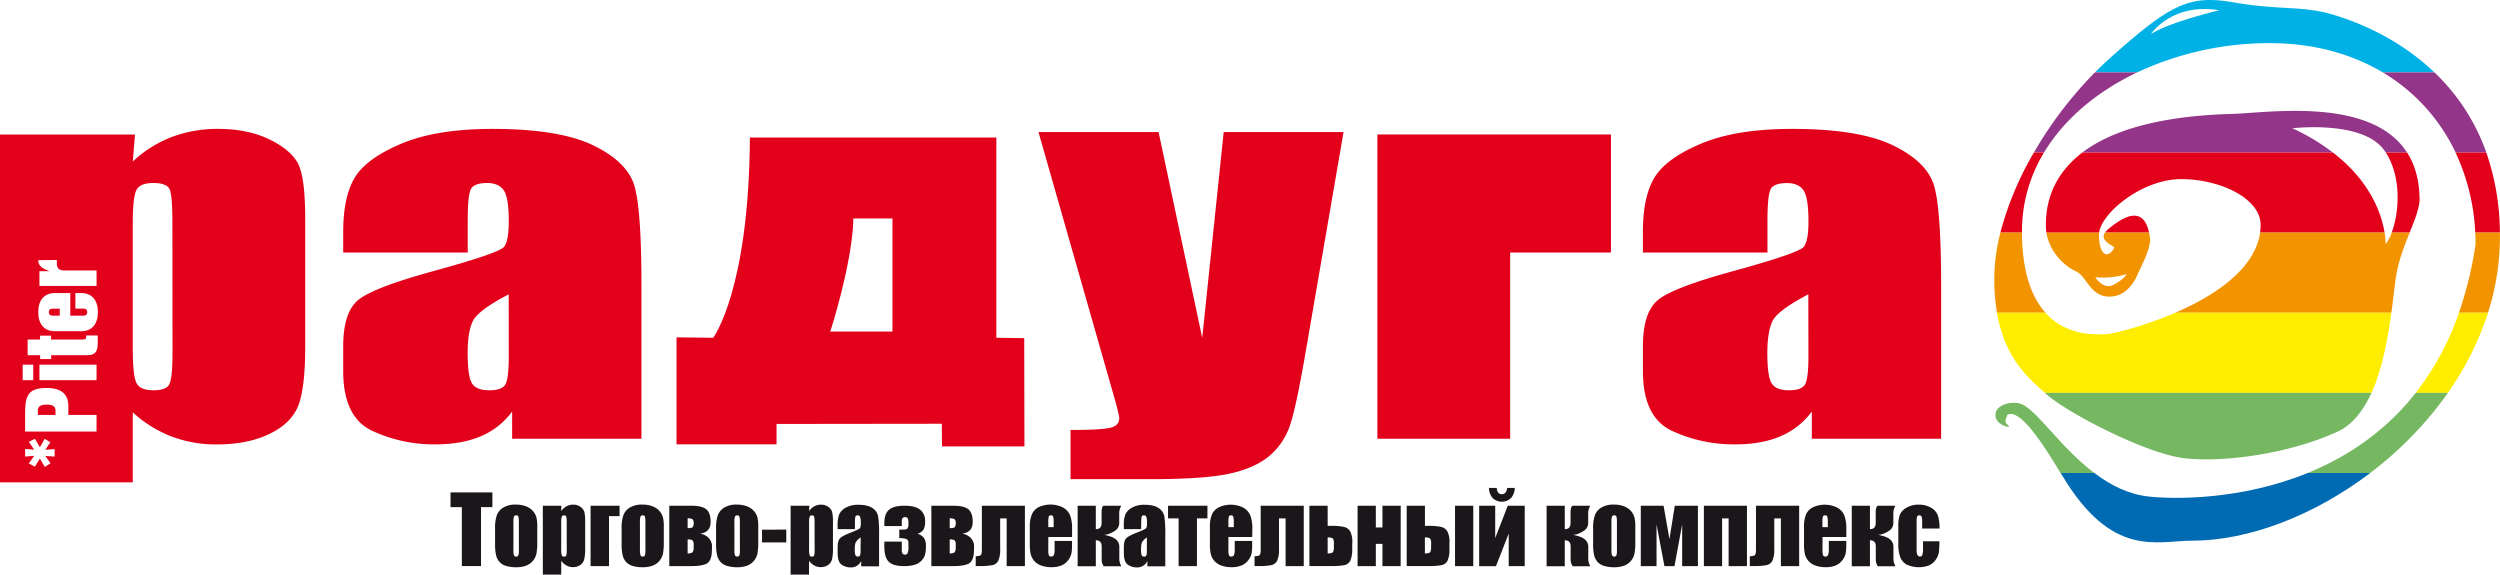 <?xml version="1.0" encoding="UTF-8"?> <svg xmlns="http://www.w3.org/2000/svg" viewBox="0 0 1133.86 260.66"><defs><style>.cls-1{fill:#00b1e6;}.cls-2{fill:#933588;}.cls-3,.cls-8{fill:#e2001a;}.cls-4{fill:#f29400;}.cls-5{fill:#ffed00;}.cls-6{fill:#76b861;}.cls-7{fill:#006ab3;}.cls-8{fill-rule:evenodd;}.cls-9{fill:#1a161a;}</style></defs><g id="Слой_2" data-name="Слой 2"><g id="Calque_1" data-name="Calque 1"><path class="cls-1" d="M1104.13,32.85H1080.7c-14.15-8.45-31.46-13.28-51.26-13.28a141.35,141.35,0,0,0-60.16,13.28H950.14c2.16-2.18,4.37-4.28,6.59-6.28,28.44-25.44,36.52-28.93,56.74-25.42s30.76,1.41,44.18,5.36c7.13,2.11,28.27,8.89,46.48,26.34Zm-97.6-28.2h0c-21.74-3.52-31.06,10.91-31.06,10.91C982.83,10.36,1006.53,4.65,1006.53,4.65Z"></path><path class="cls-2" d="M950.14,32.84h19.14c-18,8.56-33,21-42.23,36.34h-4.59a180.39,180.39,0,0,1,27.68-36.34Zm130.56,0h23.43a92.84,92.84,0,0,1,23.53,36.34h-13.94a84.11,84.11,0,0,0-33-36.34Zm11,36.34c-16.81-26.27-66.21-17.47-81.06-17.47-34.35,1.17-54.45,8.54-66.21,17.47h113.63a95.63,95.63,0,0,0-18.36-11s31.33-3.75,41.37,9.6c.34.45.65.9,1,1.37Z"></path><path class="cls-3" d="M922.46,69.18h4.6a68.47,68.47,0,0,0-10,35.72c0,.21,0,.41,0,.61h-9.81a144,144,0,0,1,15.22-36.33Zm22,0h113.63c17.51,13.48,22.18,28.57,23.42,36.33h-56.47a27.59,27.59,0,0,0,.25-3.55c0-11.77-18-20.72-36.06-20.72-17.4,0-35.89,15-37.19,24.27h-23.9a21.53,21.53,0,0,1-.24-3.16c0-6.36.76-21.17,16.56-33.17Zm137.59,0h9.68c3.55,5.56,5.66,12.68,5.66,21.79-.39,4.35-2.34,9.13-4.52,14.54h-8.13c3.48-9.28,4.47-25.41-2.69-36.33Zm31.65,0h13.94a112.37,112.37,0,0,1,6.17,36.33h-11.18a95.44,95.44,0,0,0-8.93-36.33Zm-139,36.33C972,93,963,98.27,956.45,103.7a8.36,8.36,0,0,0-1.7,1.81Z"></path><path class="cls-4" d="M907.24,105.51h9.81c.1,18.54,4.68,29.67,10.68,36.33h-22a90.84,90.84,0,0,1-1.24-15.51,85.93,85.93,0,0,1,2.78-20.82Zm20.92,0h23.9a7.12,7.12,0,0,0-.08,1c0,9.16,3.91,11.09,6.72,6.21,1.73-1-6.9-2.78-4-7.23h20c.19.9.35,1.89.47,3,0,5.23-4.18,12.43-5.59,15.82s-5.38,10.6-13.53,10.2-9.83-9.45-14.64-11.53c-4.34-1.86-11.82-8.14-13.26-17.48Zm96.9,0h56.47a28.74,28.74,0,0,1,.43,5.25,19.47,19.47,0,0,0,2.8-5.25h8.13c-2.35,5.83-5,12.38-6.18,19.93-.6,3.77-1.19,9.63-2.11,16.4h-98c17.44-7.55,36.09-19.6,38.45-36.33Zm97.59,0h11.18c0,.64,0,1.29,0,1.94a113.23,113.23,0,0,1-5.42,34.39h-13.19a167.31,167.31,0,0,0,7.54-31c0-1.8,0-3.58-.14-5.35ZM950.3,125.73h0s3.64,5.93,8.4,3.39,5.86-4.8,5.86-4.8A37.16,37.16,0,0,1,950.3,125.73Z"></path><path class="cls-5" d="M905.7,141.84h22c10.35,11.51,24.89,9.7,27.74,9.7,2,0,16.13-3.19,31.14-9.7h98c-1.54,11.32-4,25.23-9,36.34H927.49c-7.76-6.87-18.24-15.81-21.79-36.34Zm209.55,0h13.19a134.4,134.4,0,0,1-18.23,36.34h-14.58A125.72,125.72,0,0,0,1115.25,141.84Z"></path><path class="cls-6" d="M927.49,178.19h148.06c-3.62,7.94-8.54,14.46-15.4,17.6-22.17,10.15-51.69,14-69.16,12.08s-53.25-20.55-62.77-29l-.73-.65Zm168.14,0c-14,17.86-31.53,29.21-49,36.33H1075a165.61,165.61,0,0,0,35.25-36.33ZM949.86,214.52c-15.62-11.82-26.53-29.3-33.57-31.44-4-1.23-11.27.41-11.27,5.18s7.4,6,6.16,5c-2.58-2.09-1.41-2.53-.85-5.08,6.1-3.54,17.68,15.64,24.24,26.36Z"></path><path class="cls-7" d="M934.57,214.52h15.29c7.14,5.4,15.26,9.62,24.45,10.65,11.64,1.3,41.92,1.74,72.32-10.65H1075c-25.33,19.23-55,30.71-80.86,30.71-15.92,0-36.25,8.21-58.89-29.67Z"></path><path class="cls-3" d="M212.1,114.55H155.66v-9.28q0-16.06,5.27-24.76t21.16-15.37q15.89-6.68,41.28-6.68,30.44,0,45.87,7.54t18.57,18.52q3.12,11,3.12,45.2V199H232.28V186.63a33.75,33.75,0,0,1-14.13,11.19q-8.66,3.72-20.63,3.72a66.52,66.52,0,0,1-28.77-6.18q-13.09-6.18-13.09-27.07V157q0-15.48,7-21.09t34.48-13.11q29.46-8.1,31.53-10.91t2.08-11.46q0-10.81-2.26-14.1T221,83c-4,0-6.45.93-7.42,2.76s-1.45,6.62-1.45,14.32v14.48Zm18.61,18.94h0q-14.11,7.37-16.36,12.33t-2.25,14.3q0,10.68,2,13.79c1.31,2.06,3.9,3.1,7.78,3.1,3.68,0,6.08-.82,7.19-2.44s1.68-5.89,1.68-12.79Z"></path><path class="cls-3" d="M609.36,59.9l-17.19,99.75q-4.09,23.86-6.85,32.5a31.38,31.38,0,0,1-9.15,14.25q-6.4,5.61-17.79,8.26T522,217.32H485.53V195c9.38,0,15.4-.33,18.1-1s4-2.12,4-4.41q0-1.67-3.72-14.43L471,59.9h54.47l19.79,93.33L555,59.9Z"></path><path class="cls-3" d="M684.92,114.54c0,5.54,0,16.7,0,30.05V199H624.7V61H730.64v53.53Z"></path><path class="cls-3" d="M801.56,114.55H745.12v-9.28q0-16.06,5.27-24.76t21.16-15.37q15.88-6.68,41.28-6.68,30.43,0,45.88,7.54t18.56,18.52q3.12,11,3.12,45.2V199H821.74V186.63a33.75,33.75,0,0,1-14.13,11.19Q799,201.54,787,201.54a66.52,66.52,0,0,1-28.77-6.18q-13.1-6.18-13.09-27.07V157q0-15.48,7-21.09t34.48-13.1q29.46-8.12,31.53-10.92t2.07-11.46c0-7.21-.74-11.91-2.25-14.1s-4-3.29-7.48-3.29c-4,0-6.45.93-7.41,2.76s-1.46,6.62-1.46,14.32v14.48Zm18.6,18.94h0q-14.1,7.37-16.35,12.33t-2.25,14.3q0,10.68,2,13.79c1.31,2.06,3.9,3.1,7.78,3.1,3.68,0,6.08-.82,7.19-2.44s1.67-5.89,1.67-12.79Z"></path><path class="cls-3" d="M21.17,183.51c-2.84,0-4,.83-4,2.79v1.88h8V186.3C25.19,184.34,24,183.51,21.17,183.51Z"></path><path class="cls-3" d="M22.15,141.57c0,1.6,1.22,1.6,2.1,1.6h2.84V140H24.25C23.37,140,22.15,140,22.15,141.57Z"></path><path class="cls-3" d="M135.89,75.84c-1.68-4.58-5.93-8.62-12.7-12.12S108.33,58.46,99,58.46a58.7,58.7,0,0,0-21.11,3.68A54,54,0,0,0,60.22,73.26l1-12.25H0V218.75H60.22V187a54.65,54.65,0,0,0,17.4,10.89,56.85,56.85,0,0,0,20.66,3.68q14,0,23.86-4.74t13.08-12.69q3.19-8,3.2-26.8V99.15Q138.42,82.71,135.89,75.84ZM25.79,117.91v1.64c0,2.43,1.5,3.12,3.29,3.12H43.8v7H17.88V123h4.59V123c-2.39-1-5.11-1.84-5.11-5Zm-15.5,47.48h4.79v7.06H10.29Zm14.49,41.7-4.22-.32,2.36,3.35-2.6,1.64L18.09,208l-2.27,3.65-2.76-1.44,2.43-3.47-4.1.32v-3.44l4.1.32-2.39-3.52L15.81,199l2.28,3.82L20.28,199l2.55,1.6L20.56,204l4.22-.32Zm19-11.36H11.39v-8.08c0-8.27,1.38-11.68,9.78-11.68C26,176,31,177.4,31,184.25v3.93H43.8Zm0-23.28H17.88v-7.06H43.8Zm.54-16.85c0,3-.61,5.49-4.67,5.49H23.2v1.76h-5v-1.76H12.53V154h5.64v-1.77h5V154H37.07c.65,0,2,0,2-.95v-.9h5.28ZM37,150.22H24.74c-3,0-7.38-1.59-7.38-8.65s4.34-8.65,7.38-8.65h7.14v10.25h5.56c.89,0,2.11,0,2.11-1.6s-1.22-1.6-2.11-1.6H34.19v-7.05H37c3,0,7.39,1.6,7.39,8.65S40,150.22,37,150.22Zm41.24,10.06q0,11-1.39,13.87T69.65,177c-3.93,0-6.49-1-7.66-3.12s-1.77-7.27-1.77-15.58V101.18q0-11.94,1.7-15.07C63.05,84,65.57,83,69.5,83s6.48.91,7.37,2.71,1.32,7,1.32,15.48Z"></path><path class="cls-8" d="M340.1,62.37H451.89v90.82l12.64.18.1,49.09H427.24l-.09-10.27-74.95.09v9.24H306.83V153l16.64.19s16.28-21.59,16.63-90.82l46.95,36.7h17.72l0,51.3H376.57s10.05-31,10.48-51.3Z"></path><path class="cls-9" d="M223.32,223.34V230h-5.16v26.73h-8.69V230h-5.14v-6.69Z"></path><path class="cls-9" d="M243.67,239v6.71a28.2,28.2,0,0,1-.37,5.42,7.66,7.66,0,0,1-1.59,3.22,7.22,7.22,0,0,1-3.13,2.21,12.59,12.59,0,0,1-4.39.71,15.49,15.49,0,0,1-4.68-.61,6.33,6.33,0,0,1-3-1.84,7.17,7.17,0,0,1-1.52-3,22.54,22.54,0,0,1-.45-5.23v-7a17.25,17.25,0,0,1,.82-6,6.82,6.82,0,0,1,3-3.44,10.43,10.43,0,0,1,5.49-1.3,12.65,12.65,0,0,1,4.82.83,7.57,7.57,0,0,1,4.61,4.95A17.1,17.1,0,0,1,243.67,239Zm-8.34-2.06a9.17,9.17,0,0,0-.23-2.66.93.93,0,0,0-1-.54,1,1,0,0,0-1,.54,8.57,8.57,0,0,0-.25,2.66v12.36a8.12,8.12,0,0,0,.25,2.53,1.12,1.12,0,0,0,2,.05,6.93,6.93,0,0,0,.24-2.31Z"></path><path class="cls-9" d="M254.64,229.37l-.14,2.42A7.61,7.61,0,0,1,257,229.6a6.08,6.08,0,0,1,2.93-.72,5.52,5.52,0,0,1,3.35,1,4.42,4.42,0,0,1,1.77,2.4,21.27,21.27,0,0,1,.35,4.63v11.54a21.71,21.71,0,0,1-.45,5.31,4.43,4.43,0,0,1-1.81,2.52,5.72,5.72,0,0,1-3.32.94,5.87,5.87,0,0,1-2.86-.72,7.83,7.83,0,0,1-2.42-2.15v6.27h-8.34V229.37Zm2.38,8a13.5,13.5,0,0,0-.19-3.08c-.12-.35-.46-.53-1-.53a1,1,0,0,0-1.06.62,10.92,10.92,0,0,0-.24,3v11.35a11,11,0,0,0,.25,3.1,1,1,0,0,0,1.07.62c.54,0,.87-.19,1-.57a11.31,11.31,0,0,0,.2-2.76Z"></path><path class="cls-9" d="M267.85,256.76V229.37H281v4.73h-4.79v22.66Z"></path><path class="cls-9" d="M301.06,239v6.71a29,29,0,0,1-.37,5.42,7.66,7.66,0,0,1-1.59,3.22,7.28,7.28,0,0,1-3.13,2.21,12.63,12.63,0,0,1-4.39.71,15.49,15.49,0,0,1-4.68-.61,6.36,6.36,0,0,1-3-1.84,7.15,7.15,0,0,1-1.51-3,21.89,21.89,0,0,1-.46-5.23v-7a17.21,17.21,0,0,1,.83-6,6.82,6.82,0,0,1,3-3.44,10.43,10.43,0,0,1,5.49-1.3,12.68,12.68,0,0,1,4.82.83,7.84,7.84,0,0,1,3.11,2.18,7.6,7.6,0,0,1,1.49,2.77A17,17,0,0,1,301.06,239Zm-8.34-2.06a9.17,9.17,0,0,0-.23-2.66.93.93,0,0,0-1-.54,1,1,0,0,0-1,.54,8.25,8.25,0,0,0-.25,2.66v12.36a7.81,7.81,0,0,0,.25,2.53,1,1,0,0,0,1,.59,1,1,0,0,0,1-.54,6.93,6.93,0,0,0,.24-2.31Z"></path><path class="cls-9" d="M322.87,249.54q0,4.19-1.83,5.71t-7.93,1.51h-9.56V229.37h9.84q5.07,0,7,1.67t1.91,5.72q0,4.65-4.83,5.29a6.69,6.69,0,0,1,4,2,5.51,5.51,0,0,1,1.46,3.91Zm-11-10c1.26,0,2-.16,2.32-.48a2.94,2.94,0,0,0,.42-1.87,2.28,2.28,0,0,0-.47-1.64,3.7,3.7,0,0,0-2.27-.45Zm2.74,8.71v-.93a3.39,3.39,0,0,0-.47-2.22,3.79,3.79,0,0,0-2.27-.44V251a3.48,3.48,0,0,0,2.2-.48A3.19,3.19,0,0,0,314.57,248.26Z"></path><path class="cls-9" d="M343.9,239v6.71a29,29,0,0,1-.37,5.42,7.66,7.66,0,0,1-1.59,3.22,7.28,7.28,0,0,1-3.13,2.21,12.63,12.63,0,0,1-4.39.71,15.49,15.49,0,0,1-4.68-.61,6.36,6.36,0,0,1-3-1.84,7.15,7.15,0,0,1-1.51-3,21.89,21.89,0,0,1-.46-5.23v-7a17.21,17.21,0,0,1,.83-6,6.82,6.82,0,0,1,3-3.44,10.43,10.43,0,0,1,5.49-1.3,12.68,12.68,0,0,1,4.82.83,7.84,7.84,0,0,1,3.11,2.18,7.6,7.6,0,0,1,1.49,2.77A17,17,0,0,1,343.9,239Zm-8.34-2.06a9.17,9.17,0,0,0-.23-2.66.93.93,0,0,0-1-.54,1,1,0,0,0-1,.54,8.25,8.25,0,0,0-.25,2.66v12.36a7.81,7.81,0,0,0,.25,2.53,1,1,0,0,0,1,.59,1,1,0,0,0,1-.54,6.93,6.93,0,0,0,.24-2.31Z"></path><path class="cls-9" d="M356.61,240.19V246h-11v-5.76Z"></path><path class="cls-9" d="M367.07,229.37l-.15,2.42a7.61,7.61,0,0,1,2.46-2.19,6.08,6.08,0,0,1,2.93-.72,5.52,5.52,0,0,1,3.35,1,4.37,4.37,0,0,1,1.77,2.4,21.27,21.27,0,0,1,.35,4.63v11.54a22.37,22.37,0,0,1-.44,5.31,4.49,4.49,0,0,1-1.82,2.52,5.71,5.71,0,0,1-3.31.94,5.88,5.88,0,0,1-2.87-.72,7.94,7.94,0,0,1-2.42-2.15v6.27h-8.34V229.37Zm2.37,8a13.5,13.5,0,0,0-.19-3.08c-.12-.35-.46-.53-1-.53a1,1,0,0,0-1.06.62,10.92,10.92,0,0,0-.24,3v11.35a11,11,0,0,0,.25,3.1,1,1,0,0,0,1.07.62c.54,0,.87-.19,1-.57a11.31,11.31,0,0,0,.2-2.76Z"></path><path class="cls-9" d="M387.72,240H379.9v-1.84a13,13,0,0,1,.73-4.9,6.8,6.8,0,0,1,2.94-3,11.11,11.11,0,0,1,5.74-1.32q4.23,0,6.38,1.49a5.86,5.86,0,0,1,2.58,3.68,57.56,57.56,0,0,1,.43,9v13.74h-8.11v-2.44a5.06,5.06,0,0,1-4.85,2.94,7,7,0,0,1-4-1.23q-1.83-1.23-1.83-5.38V248.4c0-2.05.32-3.44,1-4.19s2.25-1.61,4.81-2.6c2.74-1.07,4.2-1.79,4.4-2.16a5.92,5.92,0,0,0,.28-2.28,7.45,7.45,0,0,0-.32-2.79,1.08,1.08,0,0,0-1.06-.65q-.84,0-1.05.54a11,11,0,0,0-.21,2.84Zm2.64,3.76A6.22,6.22,0,0,0,388,246.2a9.84,9.84,0,0,0-.32,2.84,8.46,8.46,0,0,0,.28,2.75,1.11,1.11,0,0,0,1.11.62,1,1,0,0,0,1-.49,8.16,8.16,0,0,0,.23-2.55Z"></path><path class="cls-9" d="M416.1,242.09A5.72,5.72,0,0,1,419,243.9a6.11,6.11,0,0,1,.93,3.74,14.24,14.24,0,0,1-.42,4.08,7.19,7.19,0,0,1-1.6,2.58,6.74,6.74,0,0,1-3.25,1.89,17.14,17.14,0,0,1-4.58.57q-5,0-7-2c-1.33-1.3-2-3.68-2-7.12v-2H409v3.86c0,1.38.48,2.06,1.44,2.06a1.32,1.32,0,0,0,1.17-.59,6.9,6.9,0,0,0,.4-3.08V246.2a1.76,1.76,0,0,0-.8-1.66,8,8,0,0,0-3.35-.45v-3.9h.64a20.82,20.82,0,0,0,2.29-.08,1.28,1.28,0,0,0,.88-.59,3.18,3.18,0,0,0,.34-1.71v-.57a4.16,4.16,0,0,0-.38-2.23,1.34,1.34,0,0,0-1.11-.48c-1,0-1.52.61-1.52,1.82v2.23h-7.91v-1.22q0-4.34,2.12-6.16c1.41-1.22,3.76-1.83,7.07-1.83q4.74,0,7,1.76a6.42,6.42,0,0,1,2.29,5.43,7.13,7.13,0,0,1-.75,3.68A4.76,4.76,0,0,1,416.1,242.09Z"></path><path class="cls-9" d="M441.73,249.54q0,4.19-1.83,5.71c-1.21,1-3.86,1.51-7.93,1.51h-9.56V229.37h9.85q5.06,0,7,1.67c1.28,1.12,1.91,3,1.91,5.72q0,4.65-4.83,5.29a6.71,6.71,0,0,1,4,2,5.5,5.5,0,0,1,1.45,3.91Zm-11-10c1.26,0,2-.16,2.32-.48a2.94,2.94,0,0,0,.42-1.87,2.28,2.28,0,0,0-.47-1.64,3.7,3.7,0,0,0-2.27-.45Zm2.74,8.71v-.93a3.39,3.39,0,0,0-.47-2.22,3.79,3.79,0,0,0-2.27-.44V251a3.53,3.53,0,0,0,2.21-.48A3.26,3.26,0,0,0,433.43,248.26Z"></path><path class="cls-9" d="M456.57,256.76V235.11h-2.95v13.83a12.19,12.19,0,0,1-.87,5.4,3.88,3.88,0,0,1-2.74,2,32.37,32.37,0,0,1-6.12.4h-1.36v-4.48a4.42,4.42,0,0,0,2.19-.4c.4-.25.6-1.15.6-2.69V229.37h19.52v27.39Z"></path><path class="cls-9" d="M486.24,243.55H475.45v5.93a6.51,6.51,0,0,0,.27,2.39,1,1,0,0,0,1,.54,1.26,1.26,0,0,0,1.27-.71,7.93,7.93,0,0,0,.32-2.76v-3.61h7.9v2a17.71,17.71,0,0,1-.32,3.9,7.9,7.9,0,0,1-1.49,2.91,7.27,7.27,0,0,1-3,2.32,11.44,11.44,0,0,1-4.53.78,13.13,13.13,0,0,1-4.66-.76,7.46,7.46,0,0,1-3.15-2.1,7.58,7.58,0,0,1-1.56-2.93,19,19,0,0,1-.43-4.66v-8a13.54,13.54,0,0,1,1-5.67,6.68,6.68,0,0,1,3.18-3.18,12.79,12.79,0,0,1,10.87.23,7.36,7.36,0,0,1,3.2,3.53,16.61,16.61,0,0,1,.91,6.18Zm-8.36-4.46v-2a10.23,10.23,0,0,0-.22-2.74.89.89,0,0,0-.93-.62c-.58,0-.94.17-1.08.52a11.5,11.5,0,0,0-.2,2.84v2Z"></path><path class="cls-9" d="M497,229.38V240c1.75,0,2.62-.92,2.62-2.78V232.6c0-1.87.31-2.95.93-3.22h8a6.93,6.93,0,0,0-.93,4v3.82a4.09,4.09,0,0,1-1.63,3.32,13.72,13.72,0,0,1-2.52,1.4,6.72,6.72,0,0,1-2.78.64c.48.08,1.38.31,2.7.68q4.28,1.37,4.27,4.77v4.81a7,7,0,0,0,.93,4h-8a5.27,5.27,0,0,1-.93-3.22v-5.78c0-1.85-.88-2.78-2.66-2.78v11.78h-8.24V229.38Z"></path><path class="cls-9" d="M517.52,240H509.7v-1.84a13,13,0,0,1,.73-4.9,6.78,6.78,0,0,1,2.95-3,11,11,0,0,1,5.73-1.32c2.83,0,4.95.5,6.38,1.49a5.86,5.86,0,0,1,2.58,3.68,57.13,57.13,0,0,1,.44,9v13.74h-8.12v-2.44a5.06,5.06,0,0,1-4.85,2.94,7,7,0,0,1-4-1.23q-1.83-1.23-1.83-5.38V248.4c0-2.05.32-3.44,1-4.19s2.25-1.61,4.81-2.6q4.11-1.61,4.4-2.16a5.87,5.87,0,0,0,.29-2.28,7.67,7.67,0,0,0-.32-2.79,1.1,1.1,0,0,0-1.07-.65q-.84,0-1,.54a11,11,0,0,0-.21,2.84Zm2.65,3.76a6.19,6.19,0,0,0-2.33,2.46,9.84,9.84,0,0,0-.32,2.84,8.46,8.46,0,0,0,.28,2.75,1.11,1.11,0,0,0,1.11.62,1,1,0,0,0,1-.49,7.73,7.73,0,0,0,.24-2.55Z"></path><path class="cls-9" d="M547.63,229.37v5.74h-4.76v21.65h-8.32V235.11h-4.79v-5.74Z"></path><path class="cls-9" d="M567.94,243.55h-10.8v5.93a6.51,6.51,0,0,0,.27,2.39,1,1,0,0,0,1,.54,1.25,1.25,0,0,0,1.27-.71,7.69,7.69,0,0,0,.32-2.76v-3.61h7.91v2a18.35,18.35,0,0,1-.32,3.9,7.79,7.79,0,0,1-1.5,2.91,7.24,7.24,0,0,1-3,2.32,11.44,11.44,0,0,1-4.53.78,13.18,13.18,0,0,1-4.67-.76,7.49,7.49,0,0,1-3.14-2.1,7.58,7.58,0,0,1-1.56-2.93,18.86,18.86,0,0,1-.44-4.66v-8a13.71,13.71,0,0,1,1-5.67A6.72,6.72,0,0,1,553,230a12.79,12.79,0,0,1,10.87.23,7.31,7.31,0,0,1,3.2,3.53,16.58,16.58,0,0,1,.92,6.18Zm-8.36-4.46v-2a10.08,10.08,0,0,0-.23-2.74.89.89,0,0,0-.93-.62c-.57,0-.93.17-1.07.52a10.8,10.8,0,0,0-.21,2.84v2Z"></path><path class="cls-9" d="M583.08,256.76V235.11h-3v13.83a12.36,12.36,0,0,1-.86,5.4,3.88,3.88,0,0,1-2.74,2,32.44,32.44,0,0,1-6.12.4h-1.36v-4.48a4.42,4.42,0,0,0,2.19-.4c.39-.25.59-1.15.59-2.69V229.37h19.53v27.39Z"></path><path class="cls-9" d="M613.28,248.94a12.17,12.17,0,0,1-.88,5.39,3.88,3.88,0,0,1-2.76,2,32.57,32.57,0,0,1-6.13.4h-9.64V229.37h8.28v9.13h1.36a27.23,27.23,0,0,1,6,.47,4.35,4.35,0,0,1,2.89,2.09,10.58,10.58,0,0,1,.93,5.09Zm-8.3-1v-1.1a4.68,4.68,0,0,0-.42-2.58,4.06,4.06,0,0,0-2.41-.51V251a4.15,4.15,0,0,0,2.24-.42C604.78,250.3,605,249.42,605,247.93Z"></path><path class="cls-9" d="M635.25,256.76H627V246.67h-3v10.09h-8.27V229.37H624v9.85h3v-9.85h8.29Z"></path><path class="cls-9" d="M657.38,248.94a12,12,0,0,1-.88,5.39,3.88,3.88,0,0,1-2.75,2,32.71,32.71,0,0,1-6.13.4H638V229.37h8.27v9.13h1.37a27.19,27.19,0,0,1,5.94.47,4.35,4.35,0,0,1,2.89,2.09,10.58,10.58,0,0,1,.93,5.09Zm-8.3-1v-1.1a4.68,4.68,0,0,0-.42-2.58,4.06,4.06,0,0,0-2.41-.51V251a4.15,4.15,0,0,0,2.24-.42C648.88,250.3,649.08,249.42,649.08,247.93Zm19.11,8.83h-8.27V229.37h8.27Z"></path><path class="cls-9" d="M691.53,256.76h-7.26V242l-5.8,14.8h-7.6V229.37h7.27v14.68l5.7-14.68h7.69Zm-8-35.46H687a7,7,0,0,1-1.64,4.52,6,6,0,0,1-8.44,0,7.11,7.11,0,0,1-1.62-4.51h3.51c.17,1.89.94,2.83,2.33,2.83S683.36,223.19,683.53,221.3Z"></path><path class="cls-9" d="M709.69,229.38V240c1.75,0,2.62-.92,2.62-2.78V232.6c0-1.87.31-2.95.93-3.22h8a6.93,6.93,0,0,0-.93,4v3.82a4.09,4.09,0,0,1-1.63,3.32,13.72,13.72,0,0,1-2.52,1.4,6.81,6.81,0,0,1-2.79.64c.48.08,1.39.31,2.71.68q4.27,1.37,4.27,4.77v4.81a7,7,0,0,0,.93,4h-8a5.27,5.27,0,0,1-.93-3.22v-5.78c0-1.85-.89-2.78-2.66-2.78v11.78h-8.24V229.38Z"></path><path class="cls-9" d="M741.68,239v6.71a28,28,0,0,1-.38,5.42,7.44,7.44,0,0,1-1.59,3.22,7.19,7.19,0,0,1-3.12,2.21,12.67,12.67,0,0,1-4.39.71,15.49,15.49,0,0,1-4.68-.61,6.36,6.36,0,0,1-3-1.84,7.15,7.15,0,0,1-1.51-3,21.89,21.89,0,0,1-.46-5.23v-7a17.21,17.21,0,0,1,.83-6,6.82,6.82,0,0,1,3-3.44,10.43,10.43,0,0,1,5.49-1.3,12.68,12.68,0,0,1,4.82.83,7.84,7.84,0,0,1,3.11,2.18,7.76,7.76,0,0,1,1.49,2.77A17,17,0,0,1,741.68,239Zm-8.34-2.06a9.17,9.17,0,0,0-.23-2.66.94.94,0,0,0-1-.54,1,1,0,0,0-1,.54,8.25,8.25,0,0,0-.25,2.66v12.36a7.81,7.81,0,0,0,.25,2.53,1,1,0,0,0,1,.59,1,1,0,0,0,1-.54,6.93,6.93,0,0,0,.24-2.31Z"></path><path class="cls-9" d="M770.07,256.76h-7.14V237.88l-3.47,18.88H754.9l-3.59-18.88v18.88h-7.14V229.37H754.5l2.67,15.15,2.42-15.15h10.48Z"></path><path class="cls-9" d="M772.79,256.76V229.37h19.53v27.39H784V235.11h-2.95v21.65Z"></path><path class="cls-9" d="M807.71,256.76V235.11h-3v13.83a12.19,12.19,0,0,1-.87,5.4,3.88,3.88,0,0,1-2.73,2,32.51,32.51,0,0,1-6.12.4h-1.37v-4.48a4.42,4.42,0,0,0,2.19-.4c.4-.25.6-1.15.6-2.69V229.37H816v27.39Z"></path><path class="cls-9" d="M837.39,243.55h-10.8v5.93a6.51,6.51,0,0,0,.27,2.39,1,1,0,0,0,1,.54,1.25,1.25,0,0,0,1.27-.71,7.93,7.93,0,0,0,.32-2.76v-3.61h7.91v2a18.35,18.35,0,0,1-.32,3.9,7.94,7.94,0,0,1-1.5,2.91,7.24,7.24,0,0,1-3,2.32,11.51,11.51,0,0,1-4.53.78,13.18,13.18,0,0,1-4.67-.76,7.46,7.46,0,0,1-3.15-2.1,7.69,7.69,0,0,1-1.55-2.93,18.86,18.86,0,0,1-.44-4.66v-8a13.71,13.71,0,0,1,1-5.67A6.72,6.72,0,0,1,822.4,230a12.79,12.79,0,0,1,10.87.23,7.31,7.31,0,0,1,3.2,3.53,16.58,16.58,0,0,1,.92,6.18ZM829,239.09v-2a10.08,10.08,0,0,0-.23-2.74.89.89,0,0,0-.93-.62c-.58,0-.93.17-1.07.52a10.8,10.8,0,0,0-.21,2.84v2Z"></path><path class="cls-9" d="M848.1,229.38V240c1.74,0,2.62-.92,2.62-2.78V232.6c0-1.87.31-2.95.93-3.22h8a6.93,6.93,0,0,0-.93,4v3.82a4.12,4.12,0,0,1-1.63,3.32,13.72,13.72,0,0,1-2.52,1.4,6.81,6.81,0,0,1-2.79.64c.48.08,1.39.31,2.71.68,2.84.91,4.27,2.5,4.27,4.77v4.81a7,7,0,0,0,.93,4h-8a5.27,5.27,0,0,1-.93-3.22v-5.78c0-1.85-.89-2.78-2.66-2.78v11.78h-8.24V229.38Z"></path><path class="cls-9" d="M879.65,239.71h-7.86v-3.15a6.16,6.16,0,0,0-.27-2.24,1,1,0,0,0-1-.59,1,1,0,0,0-1,.51,6.54,6.54,0,0,0-.25,2.32v12.92a5,5,0,0,0,.37,2.2,1.19,1.19,0,0,0,1.1.73,1.13,1.13,0,0,0,1.14-.77,9.13,9.13,0,0,0,.3-2.89v-3.26h7.43a41,41,0,0,1-.24,4.93,7.8,7.8,0,0,1-1.38,3.36,7.36,7.36,0,0,1-3,2.6,13.15,13.15,0,0,1-10.24-.33,6.6,6.6,0,0,1-2.92-3.38,17.55,17.55,0,0,1-.86-6.19V238.7a15,15,0,0,1,.7-5.26,6.86,6.86,0,0,1,3-3.17,10.49,10.49,0,0,1,5.57-1.39,10.68,10.68,0,0,1,5.57,1.38,6.78,6.78,0,0,1,3.08,3.49A18.18,18.18,0,0,1,879.65,239.71Z"></path></g></g></svg> 